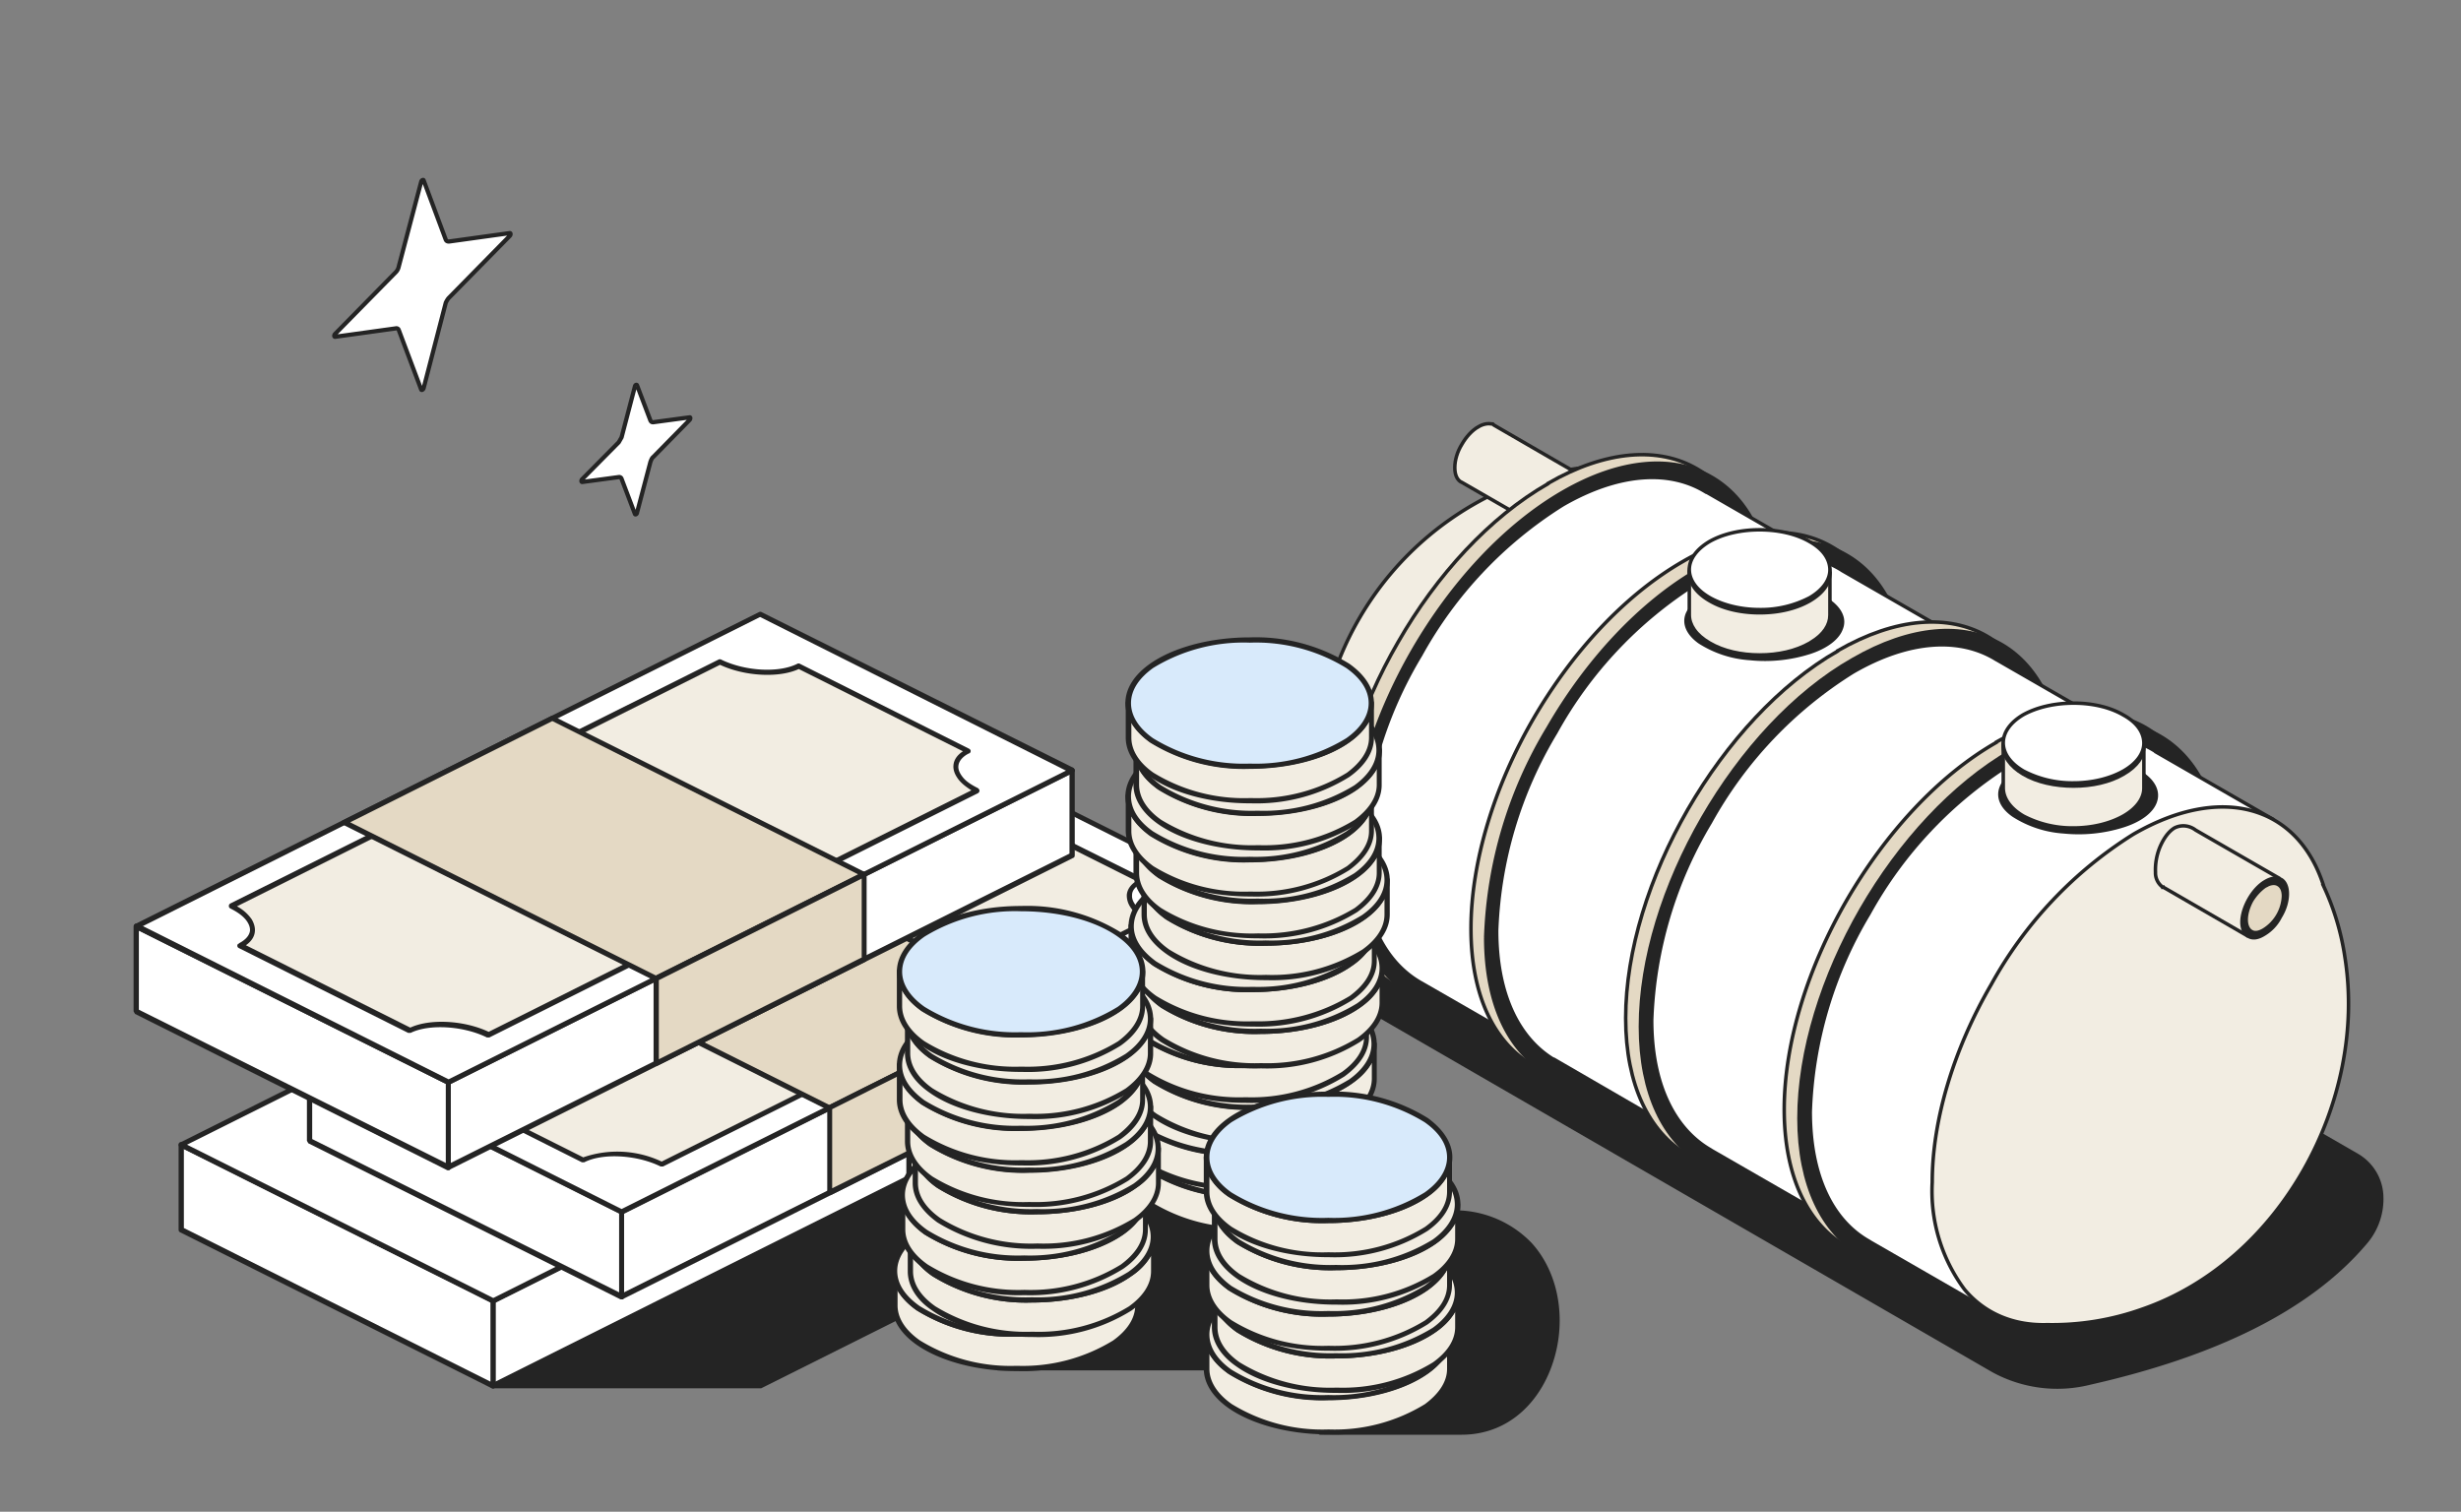<svg xmlns="http://www.w3.org/2000/svg" width="700" height="430" fill="none"><rect width="100%" height="100%" fill="#808080" stroke="none"/><style><![CDATA[.B{fill-rule:evenodd}.C{fill:#242424}.D{fill:#f2ede2}.E{fill:#fff}.F{fill:#e4d9c4}.G{fill:#d8eafb}]]></style><g stroke="#242424"><path d="M467.6 215.6c3.1-.8 6.2-.4 8.7 1l194.3 112.1a14 14 0 0 1 6.8 11 19 19 0 0 1-4.6 13.8c-16.1 19-43 31.9-78.4 39.9a38 38 0 0 1-27.6-3.6L376.8 280a8.5 8.5 0 0 1-4.3-6.7v-.2c-.2-3 1-6.2 3.2-8.6 19.9-22 50.4-37.9 90-48.5l2-.5Z" class="C"/><g class="D"><path d="M433.1 137c15.6-5.2 29.8-6 40-1 10.3 4.9 16.8 15.6 16.8 33.8a117 117 0 0 1-16.8 56.3 117 117 0 0 1-40.4 42.7c-15.7 9.1-28.4 8.8-37.8 2.4-9.5-6.4-16-19.1-18.9-35.2a88.8 88.8 0 0 1 57.1-99Z"/><path d="M420.5 121.4c1.5-.9 2.9-1 3.9-.8h.2l.3.3 23.5 13.6-9 16.3-23.6-13.6-.2-.1-.2-.1c-1-.7-1.6-2-1.6-4 0-2.1.7-4.5 2-6.6 1.2-2.1 2.9-4 4.7-5Z"/></g><path d="M440.3 137.5c16.6-9.6 31.6-10.4 42.3-4.2 10.8 6.2 17.5 19.6 17.5 38.8s-6.7 40.5-17.7 59.4c-10.9 19-26 35.4-42.6 45s-31.6 10.5-42.3 4.3c-10.8-6.2-17.5-19.6-17.5-38.8s6.7-40.5 17.7-59.4c10.9-19 26-35.5 42.6-45z" class="F"/><path d="M444.5 140c16.6-9.6 31.6-10.5 42.3-4.3 10.8 6.2 17.5 19.6 17.5 38.8s-6.7 40.5-17.6 59.4a122 122 0 0 1-42.7 45c-16.6 9.7-31.5 10.5-42.3 4.3s-17.5-19.6-17.5-38.8 6.8-40.5 17.7-59.4c11-19 26-35.4 42.6-45z" class="C"/><path d="M444.5 143.6c16.1-9.3 30.6-10 40.8-3.6l.3.1 33 19-17.4 10.1-.3.2v.3c.2 2.1.3 4.3.3 6.6 0 30.8-18.3 67.2-43 88.8l-.5.5.6.3 18 10.4-38.8 22.4-33.2-19.1-.2-.1-.5-.3c-10-6-16.3-18.5-16.3-36.6a117 117 0 0 1 16.8-56.3 117 117 0 0 1 40.4-42.7Z" class="E"/><path d="M478.7 159.7c16.6-9.6 31.5-10.5 42.3-4.2 10.8 6.2 17.5 19.5 17.5 38.7a123 123 0 0 1-17.7 59.5c-11 18.9-26 35.4-42.6 45s-31.6 10.4-42.3 4.2c-10.8-6.2-17.5-19.6-17.5-38.7 0-19.2 6.7-40.6 17.6-59.5 11-19 26-35.4 42.7-45z" class="F"/><path d="M483 162c16.6-9.5 31.5-10.3 42.2-4.1 10.8 6.2 17.5 19.6 17.5 38.7 0 19.2-6.7 40.6-17.7 59.5-10.9 19-26 35.4-42.6 45s-31.6 10.5-42.3 4.2c-10.8-6.2-17.5-19.5-17.5-38.7a123 123 0 0 1 17.7-59.5c10.9-18.9 26-35.4 42.6-45h.1z" class="C"/><path d="M482.9 165.7c16.1-9.3 30.6-9.9 40.8-3.6l.3.2 33 19-17.5 10-.3.2v.3c.3 2.1.4 4.4.4 6.7 0 30.7-18.3 67.2-43 88.8l-.6.4.6.4 18 10.4-38.8 22.4-33.3-19.3v.1c-10.3-5.9-16.8-18.6-16.8-37a117 117 0 0 1 16.8-56.3 117 117 0 0 1 40.4-42.7Z" class="E"/><path d="M522.7 185.1c16.7-9.6 31.6-10.4 42.4-4.2 10.7 6.2 17.5 19.6 17.5 38.8 0 19.1-6.8 40.5-17.7 59.4-11 19-26 35.4-42.7 45-16.6 9.6-31.5 10.5-42.3 4.3-10.7-6.3-17.5-19.6-17.5-38.8s6.8-40.5 17.7-59.4c11-19 26-35.5 42.6-45z" class="F"/><path d="M527 187.6c16.6-9.6 31.5-10.5 42.3-4.3 10.7 6.2 17.5 19.6 17.5 38.8s-6.8 40.5-17.7 59.4c-11 19-26 35.5-42.6 45-16.7 9.7-31.6 10.5-42.4 4.3-10.7-6.2-17.5-19.6-17.5-38.8s6.8-40.5 17.7-59.4c11-19 26-35.5 42.7-45z" class="C"/><path d="M527 191.2c16-9.3 30.5-10 40.8-3.6l.2.1 33 19-17.4 10-.3.3v.3c.2 2 .3 4.3.3 6.6 0 30.8-18.2 67.2-43 88.8l-.5.5.6.3 18 10.4-38.8 22.4-33-19-.3-.2c-10.3-5.9-16.8-18.6-16.8-36.9a117 117 0 0 1 16.7-56.3 117 117 0 0 1 40.5-42.7Z" class="E"/><path d="M567.8 211.1c16.7-9.5 31.6-10.4 42.4-4.2 10.7 6.2 17.5 19.6 17.5 38.8s-6.8 40.5-17.7 59.4a122 122 0 0 1-42.7 45c-16.6 9.7-31.5 10.5-42.3 4.3-10.7-6.2-17.5-19.6-17.5-38.8s6.8-40.5 17.7-59.4c11-19 26-35.5 42.6-45z" class="F"/><path d="M572 213.6c16.7-9.6 31.6-10.5 42.4-4.2 10.7 6.2 17.5 19.5 17.5 38.7s-6.8 40.5-17.7 59.5c-11 18.9-26 35.4-42.7 45-16.6 9.6-31.5 10.4-42.3 4.2-10.7-6.2-17.5-19.6-17.5-38.7 0-19.2 6.8-40.6 17.7-59.5 11-19 26-35.4 42.6-45z" class="C"/><path d="M572 217.2c16.2-9.3 30.6-10 40.9-3.6l.2.2 33 19-17.4 10-.3.2v.3c.2 2.1.3 4.3.3 6.6 0 30.8-18.3 67.3-43 88.8l-.5.5.6.3 18 10.4-38.8 22.4-33-19-.3-.2c-10.4-5.8-16.8-18.5-16.8-36.9a117 117 0 0 1 16.7-56.3 117 117 0 0 1 40.4-42.7Z" class="E"/><g class="D"><path d="M606.8 237.3c12.8-7.4 24.6-9.3 34-6.6s16.5 10 20.1 21.2v.1a73.2 73.2 0 0 1 6.1 20.4c6.4 40.8-18.3 86.4-57.7 100a76 76 0 0 1-27 4.4c-9.6.3-17.8-3.2-23.5-10a46.8 46.8 0 0 1-9.2-30.5c0-18.2 6.4-38.4 16.8-56.3a117 117 0 0 1 40.4-42.7z"/><path d="M618.5 235.5c2-1 4.3-.7 6 .6l23.6 13.6-9 16.4-23.7-13.7h-.2v-.1h-.1a5 5 0 0 1-2-4.2 17 17 0 0 1 1.2-7c1-2.4 2.4-4.5 4.2-5.6Z"/></g><path d="M644.4 250.7c1.9-1.1 3.4-1.1 4.5-.5 1 .6 1.7 2 1.7 4 0 2.2-.7 4.5-2 6.6a12 12 0 0 1-4.7 5c-1.8 1.1-3.3 1.2-4.4.5-1-.6-1.8-2-1.8-4 0-2.1.8-4.5 2-6.6s2.9-4 4.7-5z" class="C"/><path d="M644.4 252c1.5-.9 2.8-.9 3.6-.4.9.5 1.5 1.6 1.5 3.3a11.9 11.9 0 0 1-5.6 9.6c-1.5.9-2.7 1-3.6.4-.8-.5-1.4-1.6-1.4-3.3s.6-3.7 1.6-5.5c1-1.6 2.3-3 3.7-4l.2-.1z" class="F"/><path d="M578.4 217.3a42 42 0 0 1 16.8-1.7 31 31 0 0 1 14.4 4.7c3.2 2.3 4.4 5.1 3.4 7.8-1 2.8-4.4 5.3-9.2 6.8a42 42 0 0 1-16.8 1.7 30.2 30.2 0 0 1-14.3-4.7c-3.3-2.3-4.5-5.1-3.5-7.8 1-2.8 4.4-5.3 9.2-6.8Z" class="C"/><path d="M609.8 212v12.2c0 2.7-1.8 5.6-5.8 7.9-3.9 2.2-9 3.4-14.2 3.4a30 30 0 0 1-14.3-3.4c-3.9-2.3-5.7-5.2-5.7-8V212h40Z" class="D"/><path d="M589.8 201c5.2 0 10.3 1 14.2 3.3 4 2.3 5.8 5.2 5.8 8 0 2.7-1.8 5.6-5.8 7.9-3.9 2.3-9 3.4-14.2 3.4s-10.4-1.1-14.3-3.4-5.7-5.2-5.7-8c0-2.7 1.8-5.6 5.7-7.9 4-2.2 9.1-3.4 14.3-3.4z" class="C"/><path d="M589.8 200c5.2 0 10.3 1.1 14.2 3.4 4 2.2 5.8 5.1 5.8 8 0 2.7-1.8 5.6-5.8 7.9-3.9 2.2-9 3.4-14.2 3.4a30 30 0 0 1-14.3-3.4c-3.9-2.3-5.7-5.2-5.7-8s1.8-5.7 5.7-8c4-2.2 9.1-3.3 14.3-3.3Z" class="E"/><path d="M489.1 168a42 42 0 0 1 16.8-1.7c6.1.6 11.2 2.4 14.4 4.7s4.5 5.1 3.4 7.8c-1 2.8-4.4 5.3-9.1 6.8a42 42 0 0 1-16.9 1.7 30.2 30.2 0 0 1-14.3-4.7c-3.2-2.3-4.5-5.1-3.5-7.8 1.1-2.8 4.5-5.3 9.2-6.8z" class="C"/><path d="M520.5 162.6V175c0 2.7-1.7 5.5-5.4 7.7l-.3.2c-4 2.3-9 3.4-14.3 3.4-5.2 0-10.3-1.1-14.2-3.4-4-2.3-5.8-5.2-5.8-8v-12.2h40Z" class="D"/><path d="M500.5 151.6a30 30 0 0 1 14.3 3.4c3.9 2.3 5.7 5.2 5.7 8s-1.8 5.6-5.7 7.9c-4 2.3-9 3.4-14.3 3.4-5.2 0-10.3-1.1-14.2-3.4-4-2.3-5.8-5.2-5.8-8 0-2.7 1.9-5.6 5.8-7.9 3.9-2.2 9-3.4 14.2-3.4Z" class="C"/><path d="M500.5 150.7c5.2 0 10.4 1.1 14.3 3.4 3.9 2.2 5.7 5.1 5.7 8 0 2.7-1.8 5.6-5.7 7.9a30 30 0 0 1-14.3 3.4c-5.2 0-10.3-1.2-14.2-3.4-4-2.3-5.8-5.2-5.8-8s1.9-5.7 5.8-8c3.9-2.2 9-3.3 14.2-3.3Z" class="E"/></g><g class="B C"><path d="M140.3 394.2h75.9L386.5 309l-135.9-68-110.3 153.2Z"/><path d="M139.6 393.7c-.1.2-.2.6 0 .8 0 .3.3.4.7.4h76.2l170.3-85.2c.2-.1.4-.4.4-.7s-.2-.5-.4-.7L251 240.4a.8.8 0 0 0-1 .2L139.7 393.7zm2.1-.3L251 242l134 67-169 84.4h-74.3z"/></g><path d="M317.7 281.2 140.3 370v24.2l177.4-88.8v-24.2Z" class="B E"/><path d="M318.4 281.2c0-.2-.2-.4-.4-.6s-.4-.2-.7 0l-177.4 88.8c-.2 0-.4.3-.4.6v24.2c0 .3.2.5.4.6.2.2.5.2.7 0L318 306.2c.3-.1.4-.4.4-.7v-24.2zm-1.5 1.2V305l-176 88v-22.5l176-88z" class="B C"/><path d="m51.5 325.6 88.8 44.4v24.2l-88.8-44.4v-24.2Z" class="B E"/><path d="M51.9 325a.7.7 0 0 0-.8 0l-.3.6v24.2c0 .3.1.5.4.7l88.7 44.4h.7c.2-.2.4-.4.4-.7V370c0-.2-.2-.5-.4-.6L51.9 325Zm.4 1.8 87.2 43.6V393l-87.2-43.7v-22.5Z" class="B C"/><path d="M51.5 325.6 229 237l88.7 44.3L140.3 370l-88.8-44.4Z" class="B E"/><path d="M51.2 325c-.3 0-.4.3-.4.6s.1.5.4.7l88.7 44.4h.7L318 282c.3-.1.4-.4.4-.7 0-.2-.1-.5-.4-.7l-88.7-44.4a.8.8 0 0 0-.7 0L51.2 325Zm2 .6L229 237.7l87 43.6-175.7 87.9-87.1-43.6Z" class="B C"/><path d="m169.8 266.4 88.7 44.4-59.1 29.6-88.7-44.4 59.1-29.6Z" class="B D"/><path d="M170.2 265.8a.8.8 0 0 0-.7 0l-59.1 29.6c-.3.1-.5.4-.5.7s.2.5.5.7l88.7 44.4h.6l59.2-29.6c.2-.1.4-.4.4-.7s-.2-.5-.4-.7l-88.7-44.4zm-.4 1.5l87 43.5-57.4 28.8-87-43.6 57.4-28.7z" class="B C"/><path d="M184.6 288.6c16.3 0 29.6 6.6 29.6 14.8s-13.2 14.8-29.6 14.8c-16.3 0-29.6-6.6-29.6-14.8s13.3-14.8 29.6-14.8z" class="B D"/><path d="M184.6 287.9c-10 0-18.8 2.4-24.2 6.2-3.8 2.6-6 5.9-6 9.3 0 3.5 2.1 6.7 6 9.4a44.5 44.5 0 0 0 24.2 6.2 45 45 0 0 0 24.3-6.2c3.8-2.7 6-6 6-9.4s-2.1-6.7-6-9.3a44.7 44.7 0 0 0-24.3-6.2zm0 1.5c9.7 0 18.2 2.3 23.5 5.9 3.3 2.3 5.3 5 5.3 8.1s-2 5.9-5.3 8.2a43.3 43.3 0 0 1-23.5 5.9c-9.6 0-18.1-2.3-23.4-6-3.3-2.2-5.4-5-5.4-8 0-3.1 2-6 5.4-8.2 5.3-3.6 13.8-6 23.4-6z" class="B C"/><path d="m354.3 255.9-177.5 88.7v24.2l177.5-88.7v-24.2Z" class="B E"/><path d="M355 255.9c0-.3-.1-.5-.4-.6-.2-.2-.4-.2-.7 0L176.5 344c-.3 0-.4.3-.4.6v24.2c0 .3.1.5.4.7h.7l177.4-88.7c.3-.1.4-.4.4-.7v-24.2Zm-1.5 1.2v22.5l-176 88v-22.5l176-88Z" class="B C"/><path d="m88.1 300.2 88.7 44.4v24.2l-88.7-44.4v-24.2Z" class="B E"/><path d="M88.4 299.6a.7.7 0 0 0-.7 0c-.2.2-.4.4-.4.7v24.2l.4.7 88.8 44.4h.7c.2-.2.3-.5.3-.7v-24.2c0-.3-.1-.5-.4-.7l-88.7-44.4Zm.4 1.8 87.3 43.7v22.5L88.8 324v-22.6Z" class="B C"/><path d="m88.1 300.2 177.4-88.7 88.8 44.4-177.5 88.7-88.7-44.4Z" class="B E"/><path d="M87.8 299.6c-.3.1-.4.4-.4.7s.1.5.4.7l88.7 44.4h.7l177.4-88.8c.3 0 .4-.3.4-.7 0-.2-.1-.5-.4-.6l-88.7-44.4a.8.8 0 0 0-.7 0L87.8 299.6zm2 .6l175.8-87.9 87 43.6-175.8 88-87-43.7z" class="B C"/><path d="M117.6 305.8c5.5-2.8 4.4-7.8-2.5-11.2l139-69.6c6.9 3.5 16.9 4 22.4 1.3l48.2 24.1c-5.5 2.8-4.4 7.8 2.5 11.2l-139 69.5c-6.9-3.4-16.9-4-22.4-1.3l-48.2-24Z" class="B D"/><path d="M117.3 305c-.2.2-.4.5-.4.8 0 .2.2.5.4.6l48.2 24.2h.7c5.3-2.7 15-2.1 21.7 1.2h.7l139-69.5c.2-.1.4-.4.4-.7 0-.2-.2-.5-.4-.6-2-1-3.5-2.1-4.4-3.3-.8-1-1.3-2-1.2-3.1 0-1.4 1.1-2.6 3-3.5.3-.2.5-.4.5-.7s-.2-.5-.4-.7l-48.2-24a.8.8 0 0 0-.7 0c-5.3 2.6-15 2-21.7-1.3a.8.8 0 0 0-.7 0l-139 69.5c-.2 0-.4.4-.4.7 0 .2.2.5.4.6 2 1 3.5 2.1 4.4 3.3.8 1 1.3 2 1.2 3.1-.2 1.3-1.2 2.6-3 3.5zm2 .7c1.6-1.1 2.5-2.5 2.6-4a6 6 0 0 0-1-3.4c-.8-1.3-2.2-2.5-4.1-3.7L254.2 226a29.6 29.6 0 0 0 22.3 1.2l46.7 23.4c-1.7 1.1-2.6 2.5-2.7 4a6 6 0 0 0 1 3.4c.8 1.3 2.2 2.5 4.1 3.7l-137.4 68.7a29.6 29.6 0 0 0-22.3-1.2l-46.7-23.4z" class="B C"/><path d="m206.4 241.1 88.7 44.4L236 315l-88.7-44.3 59.1-29.6Z" class="B F"/><path d="M206.7 240.4a.8.8 0 0 0-.7 0L147 270c-.3.1-.5.4-.5.7s.2.5.4.7l88.7 44.4h.7l59.2-29.7c.2 0 .4-.3.4-.7 0-.2-.2-.5-.4-.6l-88.8-44.4zm-.3 1.5l87 43.6-57.5 28.8-87-43.6 57.5-28.8z" class="B C"/><path d="M295.1 309.6v-24.1L236 315v24.2l59.1-29.6Z" class="B F"/><path d="M295.5 310.3c.2-.1.4-.4.4-.7v-24.2c0-.2-.2-.4-.4-.6h-.7l-59.1 29.6c-.3 0-.4.3-.4.6v24.2c0 .3.1.5.3.7.2.1.5.1.8 0l59-29.6Zm-1.1-1L236.7 338v-22.5l57.7-28.9v22.5Z" class="B C"/><use href="#B" class="B D"/><use href="#C" class="B C"/><path d="M317.7 298.4v7L258.5 335v-7l59.2-29.6Z" class="B D"/><g class="C B"><path d="M318.4 298.4c0-.3-.2-.5-.4-.7h-.7l-59.1 29.6c-.3.1-.4.4-.4.7v7c0 .3.1.5.3.6.2.2.5.2.8 0l59.1-29.5c.3-.1.4-.4.4-.7v-7Zm-1.5 1.2v5.4l-57.6 28.9v-5.5l57.6-28.8ZM283.8 389h93l-1.3 18.2h40.2c34 0 39.6-62.3-3.4-62.3L289 333.4l-5.2 55.7Z"/><path d="M283 389c0 .2 0 .4.2.6l.6.2h92.3l-1.3 17.4c0 .2 0 .5.2.6.1.2.3.3.5.3h40.2c14 0 23.3-10.2 26.6-22.5 3-11 1-23.6-6.6-32a30.3 30.3 0 0 0-23.3-9.3L289 332.8c-.4 0-.8.3-.8.7L283 389Zm1.6-.7 5-54 122.7 11.3a29 29 0 0 1 22.3 8.8c7.3 8 9 20.2 6.3 30.7-3.2 11.7-12 21.4-25.2 21.4h-39.4l1.3-17.4c0-.3 0-.5-.2-.6a.5.5 0 0 0-.5-.3h-92.3v.1Z"/></g><path d="M320.3 322v9.9c0 9.9 15.5 18 34.6 18h.2c19-.1 34.3-8.2 34.3-18V322c0 9.9-15.4 18-34.5 18-19.2 0-34.6-8.1-34.6-18Z" class="B D"/><path d="M389.5 321.4c.3-.1.6 0 .7.5v9.9c0 4.2-2.5 8-6.9 11.2a50 50 0 0 1-28.1 7.5h-.2a51 51 0 0 1-28.4-7.5c-4.4-3.1-7-7-7-11.2v-9.9c.1-.5.5-.7.8-.6.3 0 .6 0 .7.6 0 3.8 2.4 7.3 6.4 10a49.2 49.2 0 0 0 27.4 7.3c11.3 0 21.3-2.8 27.5-7.2 4-2.8 6.3-6.3 6.3-10v-.1c.1-.4.5-.6.8-.5Zm-68.4 6c1.1 2.2 3 4.1 5.5 5.8a50.7 50.7 0 0 0 28.3 7.5c11.6 0 22-3 28.3-7.5 2.5-1.7 4.4-3.7 5.6-5.7v4.4c0 3.7-2.4 7.1-6.3 10a49 49 0 0 1-27.3 7.2h-.2a49.2 49.2 0 0 1-27.5-7.2c-4-2.8-6.3-6.3-6.3-10v-4.4h-.1Z" class="B C"/><path d="M355 304.1c-19.2 0-34.7 8-34.7 18 0 9.8 15.5 17.9 34.6 17.9s34.6-8 34.6-18c0-9.8-15.5-17.9-34.6-17.9Z" class="B D"/><path d="M355 303.4a51 51 0 0 0-28.4 7.5c-4.5 3.1-7 7-7 11.2s2.5 8 7 11.2a50.7 50.7 0 0 0 28.3 7.5c11.6 0 22-3 28.3-7.5 4.5-3.1 7-7 7-11.2s-2.5-8.1-7-11.2a50.7 50.7 0 0 0-28.3-7.5zm0 1.5a49 49 0 0 1 27.4 7.2c4 2.8 6.3 6.2 6.3 10 0 3.7-2.4 7.2-6.3 10a49.2 49.2 0 0 1-27.5 7.2 49.2 49.2 0 0 1-27.4-7.2c-4-2.8-6.4-6.3-6.4-10 0-3.8 2.4-7.2 6.4-10a49.2 49.2 0 0 1 27.4-7.2z" class="B C"/><path d="M318 310.1v9.8c0 10 15.6 18 34.7 18h.2c19 0 34.3-8.1 34.3-18v-9.8c0 10-15.5 18-34.6 18s-34.5-8-34.5-18Z" class="B D"/><path d="M387.3 309.5c.3 0 .6 0 .7.5v9.9c0 4.2-2.6 8-7 11.2a50 50 0 0 1-28 7.5h-.3c-11.6 0-22-3-28.3-7.5-4.4-3.1-7-7-7-11.2V310c0-.5.4-.6.7-.6s.7 0 .8.6v.1c0 3.7 2.4 7.2 6.3 10a49.2 49.2 0 0 0 27.5 7.2 49 49 0 0 0 27.4-7.2c4-2.8 6.4-6.3 6.4-10v-.1c0-.5.4-.6.8-.5zm-68.4 6c1.2 2.2 3 4 5.5 5.8a50.7 50.7 0 0 0 28.3 7.5c11.6 0 22-3 28.4-7.5 2.4-1.7 4.3-3.7 5.5-5.8v4.4c0 3.8-2.4 7.2-6.3 10a49 49 0 0 1-27.3 7.2h-.2a49.2 49.2 0 0 1-27.5-7.1c-4-2.9-6.3-6.3-6.3-10v-4.5h-.1z" class="B C"/><path d="M352.7 292.2c-19.1 0-34.6 8-34.6 17.9s15.5 18 34.6 18c19 0 34.6-8.1 34.6-18s-15.6-18-34.6-18z" class="B D"/><path d="M352.7 291.4c-11.6 0-22 3-28.4 7.5-4.4 3.2-7 7-7 11.2s2.6 8.1 7 11.3a50.7 50.7 0 0 0 28.4 7.5c11.6 0 21.9-3 28.3-7.5 4.4-3.2 7-7 7-11.3 0-4.1-2.6-8-7-11.2a50.7 50.7 0 0 0-28.3-7.5zm0 1.6c11.2 0 21.2 2.8 27.4 7.1 4 2.9 6.4 6.3 6.4 10 0 3.8-2.4 7.2-6.4 10a49.2 49.2 0 0 1-27.4 7.2 49.2 49.2 0 0 1-27.5-7.1c-4-2.9-6.3-6.3-6.3-10 0-3.8 2.4-7.2 6.3-10a49.2 49.2 0 0 1 27.5-7.2z" class="B C"/><path d="M321.8 297v9.8c0 9.9 15.5 17.9 34.6 17.9h.2c19 0 34.3-8 34.3-18V297c0 9.9-15.5 17.9-34.6 17.9s-34.5-8-34.5-18Z" class="B D"/><path d="M390.9 296.3c.3 0 .6 0 .7.6v10c0 4.1-2.5 8-6.9 11.1a50 50 0 0 1-28.1 7.5h-.2c-11.6 0-22-3-28.4-7.5-4.4-3.1-7-7-7-11.2V297c.1-.6.5-.7.8-.7s.6 0 .7.6v.1c0 3.8 2.4 7.2 6.4 10a49.2 49.2 0 0 0 27.4 7.2c11.3 0 21.3-2.8 27.5-7.2 4-2.8 6.3-6.2 6.3-10 .2-.6.5-.7.8-.6zm-68.4 6c1.2 2.2 3 4 5.5 5.8a50.7 50.7 0 0 0 28.4 7.5c11.6 0 21.9-3 28.3-7.5 2.5-1.7 4.3-3.7 5.5-5.8v4.5c0 3.7-2.4 7.1-6.3 10a49 49 0 0 1-27.3 7.2h-.2a49.2 49.2 0 0 1-27.4-7.2c-4-2.8-6.4-6.3-6.4-10v-4.5z" class="B C"/><use href="#D" class="B D"/><path d="M356.3 278.3c-11.6 0-22 3-28.3 7.5-4.4 3-7 7-7 11.2 0 4.1 2.6 8 7 11.2a50.7 50.7 0 0 0 28.3 7.5c11.6 0 22-3 28.3-7.5 4.5-3.2 7-7 7-11.2s-2.5-8.1-7-11.2a50.5 50.5 0 0 0-28.3-7.5zm0 1.5c11.3 0 21.3 2.8 27.5 7.2 4 2.8 6.3 6.2 6.3 10 0 3.7-2.4 7.2-6.3 10a49.2 49.2 0 0 1-27.5 7.2A49.2 49.2 0 0 1 329 307c-4-2.8-6.4-6.3-6.4-10 0-3.8 2.4-7.2 6.4-10a49.2 49.2 0 0 1 27.4-7.2z" class="B C"/><use href="#E" class="B D"/><path d="M388.7 284.5c.3-.1.6 0 .7.5v10c0 4.2-2.6 8-7 11.2a50 50 0 0 1-28 7.5h-.3c-11.6 0-21.9-3-28.3-7.5-4.4-3.1-7-7-7-11.2v-10c0-.5.4-.6.7-.6.4 0 .7 0 .8.6 0 3.8 2.4 7.3 6.3 10a49.2 49.2 0 0 0 27.5 7.3 49 49 0 0 0 27.4-7.2c4-2.8 6.4-6.3 6.4-10v-.1c.1-.5.4-.6.8-.5Zm-68.4 6c1.2 2.1 3 4 5.5 5.8a50.7 50.7 0 0 0 28.3 7.5c11.6 0 22-3 28.4-7.5 2.4-1.7 4.3-3.7 5.5-5.8v4.4c0 3.8-2.4 7.2-6.3 10a49 49 0 0 1-27.3 7.2h-.2a49.2 49.2 0 0 1-27.5-7.2c-4-2.8-6.3-6.2-6.3-10v-4.4h-.1Z" class="B C"/><path d="M354.1 267.2c-19 0-34.6 8-34.6 17.9s15.5 18 34.6 18 34.6-8.1 34.6-18-15.5-18-34.6-18z" class="B D"/><path d="M354.1 266.4c-11.6 0-21.9 3-28.3 7.5-4.4 3.2-7 7-7 11.2s2.6 8.1 7 11.2a50.7 50.7 0 0 0 28.3 7.5c11.6 0 22-3 28.4-7.5 4.4-3 7-7 7-11.2 0-4.1-2.6-8-7-11.2a50.7 50.7 0 0 0-28.4-7.5zm0 1.5a50 50 0 0 1 27.5 7.2c4 2.8 6.3 6.3 6.3 10 0 3.8-2.4 7.2-6.3 10a49.2 49.2 0 0 1-27.5 7.2 49.2 49.2 0 0 1-27.4-7.2c-4-2.8-6.4-6.2-6.4-10 0-3.7 2.4-7.2 6.4-10A49 49 0 0 1 354 268z" class="B C"/><path d="M324 275.4v9.8c0 9.9 15.4 18 34.6 18h.2c19-.1 34.3-8.2 34.3-18v-9.8c0 9.9-15.5 18-34.6 18-19 0-34.5-8.1-34.5-18Z" class="B D"/><path d="M393 274.7c.4 0 .7 0 .8.6v10c0 4.2-2.5 8-7 11.1a50 50 0 0 1-28 7.5h-.2a51 51 0 0 1-28.4-7.5c-4.4-3-7-7-7-11.2v-9.9c0-.6.5-.7.8-.6.3 0 .6 0 .7.5v.1c0 3.8 2.4 7.2 6.4 10a49.2 49.2 0 0 0 27.4 7.2c11.3 0 21.3-2.8 27.5-7.2 4-2.8 6.3-6.2 6.3-10 .2-.5.5-.6.8-.6Zm-68.3 6.1c1.2 2.1 3 4 5.5 5.8a50.7 50.7 0 0 0 28.4 7.5c11.6 0 21.9-3 28.3-7.5 2.4-1.7 4.3-3.7 5.5-5.8v4.4c0 3.8-2.4 7.2-6.3 10a49.1 49.1 0 0 1-27.3 7.2h-.2a49.2 49.2 0 0 1-27.4-7.2c-4-2.8-6.4-6.2-6.4-10v-4.4h-.1Z" class="B C"/><path d="M358.6 257.5c-19.1 0-34.6 8-34.6 17.9s15.4 18 34.6 18c19 0 34.5-8.1 34.5-18 0-10-15.5-18-34.5-18z" class="B D"/><path d="M358.6 256.7a51 51 0 0 0-28.4 7.5c-4.4 3.2-7 7-7 11.2s2.6 8.1 7 11.2a50.7 50.7 0 0 0 28.4 7.5c11.6 0 21.9-3 28.3-7.5 4.4-3 7-7 7-11.2 0-4.1-2.6-8-7-11.2a50.7 50.7 0 0 0-28.3-7.5zm0 1.5a49 49 0 0 1 27.4 7.2c4 2.8 6.4 6.2 6.4 10 0 3.7-2.4 7.2-6.4 10a49.2 49.2 0 0 1-27.4 7.2 49.2 49.2 0 0 1-27.5-7.2c-4-2.8-6.4-6.3-6.4-10 0-3.8 2.4-7.2 6.4-10a49.4 49.4 0 0 1 27.5-7.2z" class="B C"/><path d="M321.7 263.5v9.8c0 9.9 15.5 17.9 34.6 17.9h.2c19 0 34.3-8.1 34.3-18v-9.7c0 9.9-15.4 17.9-34.5 17.9-19.2 0-34.6-8-34.6-18Z" class="B D"/><path d="M390.8 262.8c.4 0 .7 0 .8.6v10c0 4.1-2.6 8-7 11.1a50 50 0 0 1-28 7.5h-.3c-11.6 0-22-3-28.3-7.5-4.4-3.1-7-7-7-11.2v-10c0-.5.4-.6.7-.6s.7 0 .8.6v.1c0 3.8 2.4 7.2 6.3 10a49.2 49.2 0 0 0 27.5 7.2 49 49 0 0 0 27.4-7.2c4-2.8 6.4-6.2 6.4-10v-.1c.1-.5.4-.6.7-.5zm-68.3 6c1.2 2.2 3 4.1 5.5 5.9a50.7 50.7 0 0 0 28.3 7.5c11.6 0 22-3 28.3-7.5a19 19 0 0 0 5.6-5.8v4.4c0 3.8-2.4 7.1-6.3 10a50.3 50.3 0 0 1-27.3 7.2h-.2a49.2 49.2 0 0 1-27.5-7.2c-4-2.8-6.3-6.2-6.3-10v-4.4h-.1z" class="B C"/><use href="#D" y="-33.5" class="B D"/><path d="M356.3 244.8c-11.6 0-22 3-28.3 7.5-4.4 3.1-7 7-7 11.2s2.6 8 7 11.2a50.7 50.7 0 0 0 28.3 7.5c11.6 0 22-3 28.3-7.5 4.5-3.1 7-7 7-11.2s-2.5-8-7-11.2a50.7 50.7 0 0 0-28.3-7.5zm0 1.5a50 50 0 0 1 27.5 7.1c4 2.9 6.3 6.3 6.3 10 0 3.8-2.4 7.2-6.3 10a49.2 49.2 0 0 1-27.5 7.3 49.2 49.2 0 0 1-27.4-7.2c-4-2.9-6.4-6.3-6.4-10 0-3.8 2.4-7.2 6.4-10a49.4 49.4 0 0 1 27.4-7.2z" class="B C"/><path d="M325.4 250.3v9.8c0 10 15.4 18 34.6 18h.2c19-.1 34.3-8.1 34.3-18v-9.8c0 10-15.5 18-34.6 18s-34.5-8-34.5-18Z" class="B D"/><path d="M393.8 250.2c0-.5.4-.6.7-.6.4 0 .7.1.8.6v9.9c0 4.2-2.6 8-7 11.2a50 50 0 0 1-28 7.5h-.3c-11.6 0-22-3-28.3-7.5-4.5-3.2-7-7-7-11.2v-9.9c0-.6.4-.7.7-.6.3 0 .7 0 .8.6 0 3.8 2.4 7.3 6.3 10a49.2 49.2 0 0 0 27.5 7.3 49 49 0 0 0 27.4-7.2c4-2.8 6.4-6.3 6.4-10Zm-67.7 5.5c1.2 2.1 3 4 5.5 5.8A50.7 50.7 0 0 0 360 269c11.6 0 21.9-3 28.3-7.5 2.4-1.7 4.3-3.7 5.5-5.8v4.4c0 3.8-2.4 7.2-6.3 10a49 49 0 0 1-27.3 7.2h-.2a49.2 49.2 0 0 1-27.4-7.2c-4-2.8-6.4-6.2-6.4-10v-4.4h-.1Z" class="B C"/><path d="M360 232.3c-19.1 0-34.6 8-34.6 18 0 9.9 15.4 17.9 34.6 17.9 19 0 34.5-8 34.5-18 0-9.8-15.5-17.9-34.5-17.9Z" class="B D"/><path d="M360 231.6a51 51 0 0 0-28.4 7.5c-4.4 3.1-7 7-7 11.2s2.6 8.1 7 11.2A50.7 50.7 0 0 0 360 269c11.6 0 21.9-3 28.3-7.5 4.4-3.1 7-7 7-11.2 0-4.1-2.6-8-7-11.2a50.7 50.7 0 0 0-28.3-7.5zm0 1.5a49 49 0 0 1 27.4 7.2c4 2.8 6.4 6.3 6.4 10 0 3.8-2.4 7.2-6.4 10a49.2 49.2 0 0 1-27.4 7.2 49.2 49.2 0 0 1-27.5-7.2c-4-2.8-6.3-6.2-6.3-10 0-3.7 2.4-7.2 6.3-10a49.2 49.2 0 0 1 27.5-7.2z" class="B C"/><use href="#E" x="3.6" y="-46.7" class="B D"/><path d="M392.3 237.8c.3 0 .6 0 .7.5v9.9c0 4.2-2.5 8-6.9 11.2a50 50 0 0 1-28.1 7.5h-.2c-11.6 0-22-3-28.4-7.5-4.4-3.1-7-7-7-11.2v-9.9c.1-.5.5-.6.8-.6s.6 0 .7.6c0 3.8 2.4 7.3 6.4 10a49.2 49.2 0 0 0 27.4 7.3c11.3 0 21.3-2.8 27.5-7.2 4-2.8 6.3-6.3 6.3-10v-.1c.1-.5.5-.6.8-.5zm-68.4 6c1.2 2.2 3 4.1 5.5 5.8a50.7 50.7 0 0 0 28.3 7.5c11.6 0 22-3 28.4-7.5 2.4-1.7 4.3-3.7 5.5-5.7v4.4c0 3.7-2.4 7.1-6.3 10a50.3 50.3 0 0 1-27.3 7.2h-.2a49.2 49.2 0 0 1-27.5-7.2c-4-2.8-6.3-6.3-6.3-10v-4.4h-.1z" class="B C"/><path d="M357.7 220.5c-19 0-34.6 8-34.6 18 0 9.8 15.5 17.9 34.6 17.9s34.6-8 34.6-18c0-9.9-15.5-17.9-34.6-17.9Z" class="B D"/><path d="M357.7 219.8c-11.6 0-22 3-28.3 7.5-4.4 3.1-7 7-7 11.2s2.6 8 7 11.2a50.7 50.7 0 0 0 28.3 7.5c11.6 0 22-3 28.4-7.5 4.4-3.1 7-7 7-11.2s-2.6-8-7-11.2a50.7 50.7 0 0 0-28.4-7.5zm0 1.4a50 50 0 0 1 27.5 7.2c4 2.8 6.3 6.3 6.3 10 0 3.8-2.4 7.2-6.3 10a49.2 49.2 0 0 1-27.5 7.2 49.2 49.2 0 0 1-27.4-7.2c-4-2.8-6.4-6.2-6.4-10 0-3.7 2.4-7.2 6.4-10a49.7 49.7 0 0 1 27.4-7.2z" class="B C"/><path d="M320.9 226.5v9.8c0 9.9 15.5 18 34.6 18h.2c19-.1 34.3-8.1 34.3-18v-9.8c0 10-15.5 18-34.6 18-19 0-34.5-8-34.5-18Z" class="B D"/><path d="M390 225.8c.4 0 .7 0 .8.6v9.9c0 4.2-2.6 8-7 11.2a50 50 0 0 1-28 7.5h-.3c-11.6 0-21.9-3-28.3-7.5-4.4-3.2-7-7-7-11.3v-9.9c0-.5.4-.6.7-.5.4 0 .7 0 .8.5v.2c0 3.7 2.4 7.1 6.3 10a49.2 49.2 0 0 0 27.5 7.2c11.2 0 21.2-2.9 27.4-7.2 4-2.9 6.4-6.3 6.4-10v-.2c0-.4.5-.5.8-.5Zm-68.3 6.1c1.2 2.2 3 4 5.5 5.8a50.7 50.7 0 0 0 28.3 7.5c11.6 0 22-3 28.4-7.5 2.4-1.7 4.3-3.7 5.5-5.8v4.5c0 3.7-2.4 7-6.3 10a49 49 0 0 1-27.3 7.2h-.2a49.2 49.2 0 0 1-27.5-7.2c-4-2.9-6.3-6.3-6.3-10v-4.5h-.1Z" class="B C"/><path d="M355.5 208.6c-19 0-34.6 8-34.6 17.9 0 10 15.5 18 34.6 18s34.6-8 34.6-18c0-9.9-15.6-18-34.6-18Z" class="B D"/><path d="M355.5 207.8c-11.6 0-22 3-28.4 7.6-4.4 3-7 7-7 11.2 0 4.1 2.6 8 7 11.2a50.7 50.7 0 0 0 28.4 7.5c11.6 0 22-3 28.3-7.5 4.4-3.2 7-7 7-11.2s-2.6-8.1-7-11.2a50.7 50.7 0 0 0-28.3-7.6zm0 1.5a49 49 0 0 1 27.4 7.2c4 2.8 6.4 6.3 6.4 10 0 3.8-2.4 7.2-6.4 10a49.2 49.2 0 0 1-27.4 7.2 49.2 49.2 0 0 1-27.5-7.2c-4-2.8-6.3-6.2-6.3-10 0-3.7 2.4-7.2 6.3-10a49.7 49.7 0 0 1 27.5-7.2z" class="B C"/><path d="M323.1 213.4v9.8c0 9.9 15.5 17.9 34.6 17.9h.2c19 0 34.4-8 34.4-18v-9.7c0 9.9-15.5 17.9-34.6 17.9s-34.6-8-34.6-18Z" class="B D"/><path d="M392.3 212.7c.3 0 .6 0 .7.6v10c0 4.1-2.5 8-6.9 11.1a50 50 0 0 1-28.1 7.5h-.2c-11.6 0-22-3-28.4-7.5-4.4-3.1-7-7-7-11.2v-9.9c.1-.6.5-.7.8-.7s.6 0 .7.6v.1c0 3.8 2.4 7.2 6.4 10a49.2 49.2 0 0 0 27.4 7.2c11.3 0 21.3-2.8 27.5-7.2 4-2.8 6.3-6.2 6.3-10 .1-.6.5-.7.8-.6zm-68.4 6c1.2 2.2 3 4.1 5.5 5.8a50.7 50.7 0 0 0 28.3 7.5c11.6 0 22-3 28.4-7.5 2.4-1.7 4.3-3.7 5.5-5.8v4.5c0 3.7-2.4 7.1-6.3 10a49 49 0 0 1-27.3 7.2h-.2a49.2 49.2 0 0 1-27.5-7.2c-4-2.8-6.3-6.3-6.3-10v-4.5h-.1z" class="B C"/><path d="M357.7 195.4c-19 0-34.6 8-34.6 18 0 9.8 15.5 17.8 34.6 17.8s34.6-8 34.6-17.9c0-9.8-15.5-18-34.6-18Z" class="B D"/><path d="M357.7 194.7c-11.6 0-22 3-28.3 7.5-4.4 3-7 7-7 11.2 0 4.1 2.6 8 7 11.2a50.7 50.7 0 0 0 28.3 7.5c11.6 0 22-3 28.4-7.5 4.4-3.2 7-7 7-11.2s-2.6-8.1-7-11.2a50.7 50.7 0 0 0-28.4-7.5zm0 1.5c11.3 0 21.3 2.8 27.5 7.2 4 2.8 6.3 6.2 6.3 10 0 3.7-2.4 7.2-6.3 10a49.2 49.2 0 0 1-27.5 7.2 49.2 49.2 0 0 1-27.4-7.2c-4-2.8-6.4-6.3-6.4-10 0-3.8 2.4-7.2 6.4-10a49.2 49.2 0 0 1 27.4-7.2z" class="B C"/><path d="M320.9 200v9.8c0 9.9 15.5 17.9 34.6 17.9h.2c19 0 34.3-8 34.3-18V200c0 9.9-15.5 18-34.6 18-19 0-34.5-8.1-34.5-18Z" class="B D"/><path d="M390 199.3c.4 0 .7 0 .8.6v10c0 4.1-2.6 8-7 11.1a50 50 0 0 1-28 7.5h-.3c-11.6 0-21.9-3-28.3-7.5-4.4-3.1-7-7-7-11.2V200c0-.6.4-.7.7-.7.4 0 .7.1.8.6v.1c0 3.8 2.4 7.2 6.3 10a49.2 49.2 0 0 0 27.5 7.2 49 49 0 0 0 27.4-7.2c4-2.8 6.4-6.2 6.4-10 0-.5.5-.7.8-.6Zm-68.3 6c1.2 2.2 3 4.1 5.5 5.8a50.7 50.7 0 0 0 28.3 7.5c11.6 0 22-3 28.4-7.5 2.4-1.7 4.3-3.7 5.5-5.8v4.5c0 3.7-2.4 7.1-6.3 10a49 49 0 0 1-27.3 7.2h-.2a49.2 49.2 0 0 1-27.5-7.2c-4-2.8-6.3-6.3-6.3-10v-4.5h-.1Z" class="B C"/><path d="M355.5 182c-19 0-34.6 8-34.6 18 0 9.8 15.5 17.9 34.6 17.9s34.6-8 34.6-18c0-9.9-15.6-17.9-34.6-17.9Z" class="B G"/><path d="M355.5 181.3c-11.6 0-22 3-28.4 7.5-4.4 3.1-7 7-7 11.2 0 4.1 2.6 8 7 11.2a50.7 50.7 0 0 0 28.4 7.5c11.6 0 22-3 28.3-7.5 4.4-3.1 7-7 7-11.2s-2.6-8.1-7-11.2a50.7 50.7 0 0 0-28.3-7.5zm0 1.5a49 49 0 0 1 27.4 7.2c4 2.8 6.4 6.2 6.4 10 0 3.7-2.4 7.2-6.4 10a49.2 49.2 0 0 1-27.4 7.2A49.2 49.2 0 0 1 328 210c-4-2.8-6.3-6.3-6.3-10 0-3.8 2.4-7.2 6.3-10a49.2 49.2 0 0 1 27.5-7.2z" class="B C"/><path d="M254.5 361.5v9.8c0 10 15.5 18 34.6 18h.2c19 0 34.3-8.1 34.3-18v-9.8c0 10-15.5 18-34.6 18-19 0-34.5-8-34.5-18Z" class="B D"/><path d="M323.6 360.9c.3-.1.6 0 .7.5v9.9c0 4.2-2.5 8-6.9 11.2a50 50 0 0 1-28.1 7.5h-.2c-11.6 0-22-3-28.4-7.5-4.4-3.1-7-7-7-11.2v-9.9c.1-.5.5-.6.8-.6s.6 0 .7.6c0 3.8 2.4 7.3 6.4 10a49.2 49.2 0 0 0 27.4 7.3c11.3 0 21.3-2.8 27.5-7.2 4-2.8 6.3-6.3 6.3-10v-.1c.2-.5.5-.6.8-.5zm-68.4 6c1.2 2.1 3 4 5.5 5.8a50.7 50.7 0 0 0 28.4 7.5c11.6 0 21.9-3 28.3-7.5 2.5-1.7 4.3-3.7 5.5-5.8v4.4c0 3.8-2.4 7.2-6.3 10a49.1 49.1 0 0 1-27.3 7.2h-.2a49.2 49.2 0 0 1-27.4-7.2c-4-2.8-6.4-6.2-6.4-10V367z" class="B C"/><use href="#F" class="B D"/><path d="M289 342.8c-11.6 0-22 3-28.3 7.5-4.4 3.2-7 7-7 11.2s2.6 8.1 7 11.2a50.7 50.7 0 0 0 28.3 7.5c11.6 0 22-3 28.4-7.5 4.4-3 7-7 7-11.2 0-4.1-2.6-8-7-11.2a50.5 50.5 0 0 0-28.4-7.5zm0 1.5c11.3 0 21.3 2.8 27.5 7.2 4 2.8 6.3 6.3 6.3 10 0 3.8-2.4 7.2-6.3 10a49.2 49.2 0 0 1-27.5 7.2 49.2 49.2 0 0 1-27.4-7.2c-4-2.8-6.4-6.2-6.4-10 0-3.7 2.4-7.2 6.4-10a49.2 49.2 0 0 1 27.4-7.2z" class="B C"/><path d="M259 351.8v9.8c0 9.9 15.4 18 34.5 18h.2c19-.1 34.3-8.2 34.3-18v-9.8c0 9.9-15.4 18-34.6 18-19 0-34.5-8-34.5-18Z" class="B D"/><path d="M328 351.1c.3 0 .7 0 .8.6v10c0 4.2-2.6 8-7 11.1a50 50 0 0 1-28.1 7.5h-.2c-11.6 0-22-3-28.3-7.5-4.5-3-7-7-7-11.2v-9.9c0-.6.4-.7.7-.6.3 0 .6 0 .7.5v.1c0 3.8 2.4 7.2 6.4 10a49.2 49.2 0 0 0 27.4 7.2c11.3 0 21.3-2.8 27.5-7.2 4-2.8 6.3-6.2 6.3-10 .2-.5.5-.6.8-.6Zm-68.4 6.1a19 19 0 0 0 5.6 5.8 50.7 50.7 0 0 0 28.3 7.5c11.6 0 22-3 28.3-7.5a18 18 0 0 0 5.6-5.8v4.4c0 3.8-2.4 7.2-6.3 10a49 49 0 0 1-27.3 7.2h-.3a49.2 49.2 0 0 1-27.4-7.2c-4-2.8-6.4-6.2-6.4-10v-4.4Z" class="B C"/><use href="#F" x="4.5" y="-9.7" class="B D"/><path d="M293.5 333.1c-11.6 0-22 3-28.3 7.5-4.5 3.2-7 7-7 11.2s2.5 8.1 7 11.2a50.7 50.7 0 0 0 28.3 7.5c11.6 0 22-3 28.3-7.5 4.5-3 7-7 7-11.2 0-4.1-2.5-8-7-11.2a50.7 50.7 0 0 0-28.3-7.5zm0 1.5a49 49 0 0 1 27.4 7.2c4 2.8 6.4 6.2 6.4 10 0 3.7-2.4 7.2-6.4 10a49.2 49.2 0 0 1-27.4 7.2 49.2 49.2 0 0 1-27.5-7.2c-4-2.8-6.3-6.3-6.3-10 0-3.8 2.4-7.2 6.3-10a49.4 49.4 0 0 1 27.5-7.2z" class="B C"/><path d="M256.7 340v9.7c0 10 15.4 18 34.6 18h.2c19-.1 34.3-8.1 34.3-18v-9.8c0 10-15.5 18-34.6 18-19 0-34.5-8-34.5-18Z" class="B D"/><path d="M325.8 339.2c.3 0 .6 0 .7.6v10c0 4.1-2.5 8-7 11.1a50 50 0 0 1-28 7.5h-.2a51 51 0 0 1-28.4-7.5c-4.4-3.1-7-7-7-11.2v-10c0-.5.5-.6.8-.6s.6 0 .7.6v.1c0 3.8 2.4 7.2 6.4 10a49.2 49.2 0 0 0 27.4 7.2c11.3 0 21.3-2.8 27.5-7.2 4-2.8 6.3-6.2 6.3-10v-.1c.2-.4.5-.6.8-.5zm-68.4 6c1.2 2.2 3 4.1 5.5 5.9a50.7 50.7 0 0 0 28.4 7.5c11.6 0 21.9-3 28.3-7.5a20 20 0 0 0 5.5-5.8v4.4c0 3.8-2.4 7.1-6.3 10a49 49 0 0 1-27.3 7.2h-.2a49.2 49.2 0 0 1-27.4-7.2c-4-2.8-6.4-6.2-6.4-10v-4.4h-.1z" class="B C"/><path d="M291.3 322c-19.1 0-34.6 8-34.6 17.9s15.4 17.9 34.6 17.9c19 0 34.5-8 34.5-18 0-9.8-15.5-17.9-34.5-17.9z" class="B D"/><path d="M291.3 321.2a51 51 0 0 0-28.4 7.5c-4.4 3.1-7 7-7 11.2s2.6 8 7 11.2a50.7 50.7 0 0 0 28.4 7.5c11.6 0 21.9-3 28.3-7.5 4.4-3.1 7-7 7-11.2s-2.6-8-7-11.2a50.7 50.7 0 0 0-28.3-7.5zm0 1.5a49 49 0 0 1 27.4 7.2c4 2.8 6.4 6.3 6.4 10 0 3.8-2.4 7.2-6.4 10a49.2 49.2 0 0 1-27.4 7.2 49.2 49.2 0 0 1-27.5-7.2c-4-2.8-6.4-6.2-6.4-10 0-3.7 2.4-7.2 6.4-10a49 49 0 0 1 27.5-7.2z" class="B C"/><path d="M260.3 326.7v9.8c0 10 15.5 18 34.6 18h.2c19-.1 34.3-8.1 34.3-18v-9.8c0 10-15.4 18-34.5 18-19 0-34.6-8-34.6-18Z" class="B D"/><path d="M328.8 326.6c0-.5.4-.6.7-.6s.6.1.7.6v9.9c0 4.2-2.5 8-7 11.2a50 50 0 0 1-28 7.5h-.2a51 51 0 0 1-28.4-7.5c-4.4-3.2-7-7-7-11.2v-9.9c0-.6.5-.7.8-.6.3 0 .6 0 .7.6 0 3.8 2.4 7.3 6.4 10a49.2 49.2 0 0 0 27.4 7.3c11.3 0 21.3-2.8 27.5-7.2 4-2.8 6.3-6.3 6.3-10zm-67.8 5.5a19 19 0 0 0 5.6 5.8 50.7 50.7 0 0 0 28.3 7.5c11.6 0 22-3 28.3-7.5a18 18 0 0 0 5.6-5.8v4.4c0 3.8-2.4 7.2-6.3 10a49 49 0 0 1-27.3 7.2h-.2a49.2 49.2 0 0 1-27.5-7.2c-4-2.8-6.4-6.2-6.4-10v-4.4z" class="B C"/><use href="#G" class="B D"/><path d="M294.9 308c-11.6 0-22 3-28.3 7.5-4.5 3.1-7 7-7 11.2s2.5 8.1 7 11.2a50.7 50.7 0 0 0 28.3 7.5c11.6 0 22-3 28.3-7.5 4.5-3.1 7-7 7-11.2 0-4.1-2.5-8-7-11.2A50.7 50.7 0 0 0 295 308zm0 1.5c11.3 0 21.3 2.8 27.5 7.2 4 2.8 6.3 6.3 6.3 10 0 3.8-2.4 7.2-6.3 10a49.2 49.2 0 0 1-27.5 7.2 49.2 49.2 0 0 1-27.4-7.2c-4-2.8-6.4-6.2-6.4-10 0-3.7 2.4-7.2 6.4-10a49.1 49.1 0 0 1 27.4-7.2z" class="B C"/><path d="M258 314.9v9.8c0 9.9 15.5 18 34.7 18h.2c19-.1 34.3-8.2 34.3-18v-9.8c0 9.9-15.5 18-34.6 18s-34.5-8.1-34.5-18Z" class="B D"/><path d="M327.2 314.2c.4 0 .7 0 .8.5v9.9c0 4.2-2.6 8-7 11.2a50 50 0 0 1-28 7.5h-.3c-11.6 0-22-3-28.3-7.5-4.5-3.1-7-7-7-11.2v-9.9c0-.5.4-.6.7-.6s.7 0 .8.6c0 3.8 2.4 7.3 6.3 10a49.2 49.2 0 0 0 27.5 7.3 49 49 0 0 0 27.4-7.2c4-2.8 6.4-6.3 6.4-10v-.1c0-.4.4-.6.7-.5zm-68.4 6c1.2 2.2 3 4.1 5.5 5.8a50.7 50.7 0 0 0 28.4 7.5c11.6 0 21.9-3 28.3-7.5 2.4-1.7 4.3-3.7 5.5-5.7v4.4c0 3.7-2.4 7.1-6.3 10a49 49 0 0 1-27.3 7.2h-.2a49.2 49.2 0 0 1-27.4-7.2c-4-2.8-6.4-6.3-6.4-10v-4.4h-.1z" class="B C"/><path d="M292.7 297c-19.1 0-34.6 8-34.6 17.8 0 10 15.4 18 34.6 18 19 0 34.5-8 34.5-18 0-9.8-15.5-17.9-34.5-17.9Z" class="B D"/><path d="M292.7 296.2a51 51 0 0 0-28.4 7.5c-4.4 3.1-7 7-7 11.2s2.6 8 7 11.2a50.7 50.7 0 0 0 28.4 7.5c11.6 0 21.9-3 28.3-7.5 4.4-3.1 7-7 7-11.2s-2.6-8-7-11.2a50.7 50.7 0 0 0-28.3-7.5zm0 1.5a49 49 0 0 1 27.4 7.2c4 2.8 6.4 6.2 6.4 10 0 3.7-2.4 7.2-6.4 10a49.2 49.2 0 0 1-27.4 7.2 49.2 49.2 0 0 1-27.5-7.2c-4-2.8-6.3-6.3-6.3-10 0-3.8 2.4-7.2 6.3-10a49.1 49.1 0 0 1 27.5-7.2z" class="B C"/><path d="M255.8 303v9.8c0 9.9 15.5 17.9 34.6 17.9h.2c19 0 34.4-8.1 34.4-18V303c0 9.9-15.5 17.9-34.6 17.9-19 0-34.6-8-34.6-18Z" class="B D"/><path d="M325 302.3c.3 0 .6 0 .7.6v10c0 4.1-2.5 8-6.9 11.1a50 50 0 0 1-28.1 7.5h-.2c-11.6 0-22-3-28.4-7.5-4.4-3.1-7-7-7-11.2v-10c.1-.5.5-.6.8-.6s.6 0 .7.6v.1c0 3.8 2.4 7.2 6.4 10a49.2 49.2 0 0 0 27.4 7.2c11.3 0 21.3-2.8 27.5-7.2 4-2.8 6.3-6.2 6.3-10v-.1a.59.59 0 0 1 .8-.5zm-68.4 6c1.2 2.2 3 4 5.5 5.8a50.7 50.7 0 0 0 28.3 7.5c11.6 0 22-3 28.4-7.5 2.4-1.7 4.3-3.7 5.5-5.8v4.5c0 3.7-2.4 7-6.3 10a49 49 0 0 1-27.3 7.2h-.2a49.2 49.2 0 0 1-27.5-7.2c-4-2.9-6.3-6.3-6.3-10v-4.5h-.1z" class="B C"/><path d="M290.4 285c-19 0-34.6 8-34.6 18 0 9.8 15.5 17.8 34.6 17.8 19 0 34.6-8 34.6-17.9 0-9.8-15.5-18-34.6-18Z" class="B D"/><path d="M290.4 284.2c-11.6 0-22 3-28.3 7.6-4.4 3-7 7-7 11.2 0 4.1 2.6 8 7 11.2a50.7 50.7 0 0 0 28.3 7.5c11.6 0 22-3 28.4-7.5 4.4-3.2 7-7 7-11.2s-2.6-8.1-7-11.2a50.7 50.7 0 0 0-28.4-7.6zm0 1.6a50 50 0 0 1 27.5 7.1c4 2.9 6.3 6.3 6.3 10 0 3.8-2.4 7.2-6.3 10a49.2 49.2 0 0 1-27.5 7.3A49.2 49.2 0 0 1 263 313c-4-2.9-6.4-6.3-6.4-10 0-3.8 2.4-7.2 6.4-10a49.2 49.2 0 0 1 27.4-7.2z" class="B C"/><path d="M258 289.8v9.8c0 9.9 15.5 17.9 34.7 17.9h.2c19 0 34.3-8 34.3-18v-9.7c0 9.9-15.5 17.9-34.6 17.9s-34.5-8-34.5-18Z" class="B D"/><path d="M327.2 289c.4 0 .7.1.8.7v10c0 4.1-2.6 8-7 11.1a50 50 0 0 1-28 7.5h-.3c-11.6 0-22-3-28.3-7.5-4.5-3.1-7-7-7-11.2v-9.9c0-.6.4-.7.7-.7s.7 0 .8.6v.1c0 3.8 2.4 7.2 6.3 10a49.2 49.2 0 0 0 27.5 7.2 49 49 0 0 0 27.4-7.2c4-2.8 6.4-6.2 6.4-10 0-.6.4-.7.7-.6zm-68.4 6.1c1.2 2.2 3 4.1 5.5 5.8a50.7 50.7 0 0 0 28.4 7.5c11.6 0 21.9-3 28.3-7.5 2.4-1.7 4.3-3.7 5.5-5.8v4.5c0 3.7-2.4 7.1-6.3 10a49 49 0 0 1-27.3 7.2h-.2a49.2 49.2 0 0 1-27.4-7.2c-4-2.8-6.4-6.3-6.4-10V295h-.1z" class="B C"/><path d="M292.7 271.8c-19.1 0-34.6 8-34.6 18 0 9.8 15.4 17.8 34.6 17.8 19 0 34.5-8 34.5-17.9 0-9.8-15.5-18-34.5-18Z" class="B D"/><path d="M292.7 271c-11.7 0-22 3-28.4 7.6-4.4 3-7 7-7 11.2 0 4.1 2.6 8 7 11.2a50.7 50.7 0 0 0 28.4 7.5c11.6 0 21.9-3 28.3-7.5 4.4-3.1 7-7 7-11.2s-2.6-8.1-7-11.2a50.7 50.7 0 0 0-28.3-7.5zm0 1.6a49 49 0 0 1 27.4 7.2c4 2.8 6.4 6.2 6.4 10 0 3.7-2.4 7.2-6.4 10a49.2 49.2 0 0 1-27.4 7.2 49.2 49.2 0 0 1-27.5-7.2c-4-2.8-6.3-6.3-6.3-10 0-3.8 2.4-7.2 6.3-10a49.1 49.1 0 0 1 27.5-7.2z" class="B C"/><path d="M255.8 276.4v9.8c0 9.9 15.5 17.9 34.6 17.9h.2c19 0 34.4-8 34.4-18v-9.7c0 9.9-15.5 18-34.6 18-19 0-34.6-8.1-34.6-18Z" class="B D"/><path d="M325 275.7c.3 0 .6 0 .7.6v10c0 4.1-2.5 8-6.9 11.1a50 50 0 0 1-28.1 7.5h-.3c-11.6 0-22-3-28.3-7.5-4.4-3.1-7-7-7-11.2v-9.9c0-.6.4-.7.7-.7s.7.1.8.6v.1c0 3.8 2.4 7.2 6.3 10a49.2 49.2 0 0 0 27.5 7.2 49 49 0 0 0 27.4-7.2c4-2.8 6.4-6.2 6.4-10 .1-.5.5-.7.8-.6zm-68.4 6c1.2 2.2 3 4.1 5.5 5.8a50.7 50.7 0 0 0 28.3 7.5c11.6 0 22-3 28.4-7.5 2.4-1.7 4.3-3.7 5.5-5.8v4.5c0 3.7-2.4 7.1-6.3 10a49.1 49.1 0 0 1-27.3 7.2h-.3a49.2 49.2 0 0 1-27.4-7.2c-4-2.8-6.4-6.3-6.4-10v-4.5z" class="B C"/><use href="#H" class="B G"/><path d="M290.4 257.7c-11.6 0-22 3-28.3 7.5-4.4 3.1-7 7-7 11.2 0 4.1 2.6 8 7 11.2a50.7 50.7 0 0 0 28.3 7.5c11.6 0 22-3 28.4-7.5 4.4-3.1 7-7 7-11.2s-2.6-8.1-7-11.2a50.7 50.7 0 0 0-28.4-7.5zm0 1.5c11.3 0 21.3 2.8 27.5 7.2 4 2.8 6.3 6.2 6.3 10 0 3.7-2.4 7.2-6.3 10a49.2 49.2 0 0 1-27.5 7.2 49.2 49.2 0 0 1-27.4-7.2c-4-2.8-6.4-6.3-6.4-10 0-3.8 2.4-7.2 6.4-10a49.2 49.2 0 0 1 27.4-7.2z" class="B C"/><use href="#I" class="B D"/><path d="M412.3 378.9c.3 0 .6 0 .7.6v10c0 4.1-2.5 8-6.9 11.1A50 50 0 0 1 378 408h-.2c-11.6 0-22-3-28.4-7.5-4.4-3.1-7-7-7-11.2v-9.8c.1-.6.5-.7.8-.7s.6 0 .7.6v.1c0 3.8 2.4 7.2 6.4 10a49.2 49.2 0 0 0 27.4 7.2c11.3 0 21.3-2.8 27.5-7.2 4-2.8 6.3-6.2 6.3-10 .2-.6.5-.7.8-.6zm-68.4 6c1.2 2.2 3 4.1 5.5 5.8a50.7 50.7 0 0 0 28.4 7.5c11.6 0 21.9-3 28.3-7.5 2.5-1.7 4.3-3.7 5.5-5.8v4.5c0 3.7-2.4 7.1-6.3 10a49 49 0 0 1-27.3 7.2h-.2a49.2 49.2 0 0 1-27.4-7.2c-4-2.8-6.4-6.3-6.4-10v-4.5z" class="B C"/><use href="#J" class="B D"/><path d="M377.8 361c-11.6 0-22 2.9-28.4 7.4-4.4 3.1-7 7-7 11.2s2.6 8 7 11.2a50.7 50.7 0 0 0 28.4 7.5c11.6 0 21.9-3 28.3-7.5 4.4-3.1 7-7 7-11.2s-2.6-8-7-11.2a50.3 50.3 0 0 0-28.3-7.5zm0 1.4a49 49 0 0 1 27.4 7.2c4 2.8 6.4 6.2 6.4 10 0 3.7-2.4 7.2-6.4 10a49.2 49.2 0 0 1-27.4 7.2 49.2 49.2 0 0 1-27.5-7.2c-4-2.8-6.3-6.3-6.3-10 0-3.8 2.4-7.2 6.3-10a49 49 0 0 1 27.5-7.2z" class="B C"/><path d="M345.4 367.7v9.8c0 9.9 15.5 18 34.6 18h.2c19-.1 34.3-8.2 34.3-18v-9.8c0 9.9-15.4 18-34.5 18s-34.6-8.1-34.6-18Z" class="B D"/><path d="M414.6 367c.3 0 .6 0 .7.6v10c0 4.1-2.6 8-7 11.1a50 50 0 0 1-28 7.5h-.3c-11.6 0-22-3-28.3-7.5-4.4-3-7-7-7-11.2v-9.9c0-.6.4-.7.7-.6.3-.1.7 0 .8.5v.1c0 3.8 2.4 7.2 6.3 10a49.2 49.2 0 0 0 27.5 7.2 49 49 0 0 0 27.4-7.2c4-2.8 6.4-6.2 6.4-10 .1-.5.4-.6.8-.6Zm-68.4 6.1c1.2 2.1 3 4 5.5 5.8a50.7 50.7 0 0 0 28.3 7.5c11.6 0 22-3 28.4-7.5 2.4-1.7 4.3-3.7 5.5-5.8v4.4c0 3.8-2.4 7.2-6.3 10a49 49 0 0 1-27.3 7.2h-.2a49.2 49.2 0 0 1-27.5-7.2c-4-2.8-6.3-6.2-6.3-10v-4.4h-.1Z" class="B C"/><use href="#H" x="89.6" y="91.3" class="B D"/><path d="M380 349c-11.6 0-22 3-28.3 7.5-4.4 3.2-7 7-7 11.2s2.6 8.1 7 11.2a50.7 50.7 0 0 0 28.3 7.5c11.6 0 22-3 28.4-7.5 4.4-3 7-7 7-11.2 0-4.1-2.6-8-7-11.2A50.3 50.3 0 0 0 380 349zm0 1.5c11.3 0 21.3 2.8 27.5 7.2 4 2.8 6.3 6.2 6.3 10 0 3.7-2.4 7.2-6.3 10a49.2 49.2 0 0 1-27.5 7.2 49.2 49.2 0 0 1-27.4-7.2c-4-2.8-6.4-6.3-6.4-10 0-3.8 2.4-7.2 6.4-10a49 49 0 0 1 27.4-7.2z" class="B C"/><path d="M343.2 355.8v9.7c0 10 15.5 18 34.6 18h.2c19 0 34.3-8.1 34.3-18v-9.8c0 10-15.5 18-34.6 18-19 0-34.5-8-34.5-18Z" class="B D"/><path d="M412.3 355c.3 0 .6.1.7.6v9.9c0 4.2-2.5 8-6.9 11.2a50 50 0 0 1-28.1 7.5h-.2c-11.6 0-22-3-28.4-7.5-4.4-3.1-7-7-7-11.2v-9.9c.1-.5.5-.6.8-.6s.6 0 .7.6v.1c0 3.7 2.4 7.2 6.4 10a49.2 49.2 0 0 0 27.4 7.2c11.3 0 21.3-2.8 27.5-7.2 4-2.8 6.3-6.3 6.3-10v-.1c.2-.5.5-.6.8-.5zm-68.4 6.2c1.2 2.1 3 4 5.5 5.8a50.7 50.7 0 0 0 28.4 7.5c11.6 0 21.9-3 28.3-7.5 2.5-1.8 4.3-3.7 5.5-5.8v4.4c0 3.8-2.4 7.1-6.3 10a49.1 49.1 0 0 1-27.3 7.2h-.2a49.2 49.2 0 0 1-27.4-7.2c-4-2.8-6.4-6.3-6.4-10v-4.4z" class="B C"/><path d="M377.8 337.8c-19 0-34.6 8-34.6 18 0 9.9 15.5 17.9 34.6 17.9 19 0 34.6-8 34.6-18 0-9.9-15.6-17.9-34.6-17.9Z" class="B D"/><path d="M377.8 337c-11.6 0-22 3-28.4 7.6-4.4 3.1-7 7-7 11.2s2.6 8 7 11.2a50.7 50.7 0 0 0 28.4 7.5c11.6 0 21.9-3 28.3-7.5 4.4-3.1 7-7 7-11.2s-2.6-8-7-11.2a50.7 50.7 0 0 0-28.3-7.5zm0 1.6c11.2 0 21.2 2.8 27.4 7.1 4 2.9 6.4 6.3 6.4 10 0 3.8-2.4 7.2-6.4 10a49.2 49.2 0 0 1-27.4 7.2 49.2 49.2 0 0 1-27.5-7.1c-4-2.9-6.3-6.3-6.3-10 0-3.8 2.4-7.2 6.3-10a49 49 0 0 1 27.5-7.2z" class="B C"/><path d="M345.4 342.6v9.8c0 9.9 15.5 17.9 34.6 17.9h.2c19 0 34.3-8 34.3-18v-9.7c0 9.9-15.4 17.9-34.5 17.9s-34.6-8-34.6-18Z" class="B D"/><path d="M414.6 341.9c.3 0 .6 0 .7.6v10c0 4.1-2.6 8-7 11.1a50 50 0 0 1-28 7.5h-.3c-11.6 0-22-3-28.3-7.5-4.4-3.1-7-7-7-11.2v-9.9c0-.6.4-.7.7-.7s.7 0 .8.6v.1c0 3.8 2.4 7.2 6.3 10a49.2 49.2 0 0 0 27.5 7.2 49 49 0 0 0 27.4-7.2c4-2.8 6.4-6.2 6.4-10 .1-.6.4-.7.8-.6zm-68.4 6c1.2 2.2 3 4.1 5.5 5.9a50.7 50.7 0 0 0 28.3 7.5c11.6 0 22-3 28.4-7.5a20 20 0 0 0 5.5-5.8v4.4c0 3.8-2.4 7.2-6.3 10a49 49 0 0 1-27.3 7.2h-.2a49.2 49.2 0 0 1-27.5-7.2c-4-2.8-6.3-6.2-6.3-10V348h-.1z" class="B C"/><use href="#G" x="85.1" y="15.9" class="B D"/><path d="M380 324c-11.6 0-22 2.9-28.3 7.4-4.4 3.1-7 7-7 11.2s2.6 8 7 11.2a50.7 50.7 0 0 0 28.3 7.5c11.6 0 22-3 28.4-7.5 4.4-3.1 7-7 7-11.2s-2.6-8-7-11.2A50.7 50.7 0 0 0 380 324zm0 1.4c11.3 0 21.3 2.8 27.5 7.2 4 2.8 6.3 6.2 6.3 10 0 3.7-2.4 7.2-6.3 10a49.2 49.2 0 0 1-27.5 7.2 49.2 49.2 0 0 1-27.4-7.2c-4-2.8-6.4-6.3-6.4-10 0-3.8 2.4-7.2 6.4-10a49 49 0 0 1 27.4-7.2z" class="B C"/><use href="#I" y="-50.4" class="B D"/><path d="M412.3 328.5c.3 0 .6 0 .7.6v9.9c0 4.1-2.5 8-6.9 11.1a50 50 0 0 1-28.1 7.5h-.2c-11.6 0-22-3-28.4-7.5-4.4-3.1-7-7-7-11.2v-9.8c.1-.6.5-.7.8-.7s.6 0 .7.6v.1c0 3.8 2.4 7.2 6.4 10a49.2 49.2 0 0 0 27.4 7.2c11.3 0 21.3-2.8 27.5-7.2 4-2.8 6.3-6.2 6.3-10 .2-.6.5-.7.8-.6zm-68.4 6a17 17 0 0 0 5.5 5.9 50.7 50.7 0 0 0 28.4 7.5c11.6 0 21.9-3 28.3-7.5 2.5-1.7 4.3-3.7 5.5-5.8v4.4c0 3.8-2.4 7.2-6.3 10a49 49 0 0 1-27.3 7.2h-.2a49.2 49.2 0 0 1-27.4-7.2c-4-2.8-6.4-6.2-6.4-10v-4.4z" class="B C"/><use href="#J" y="-50.4" class="B G"/><path d="M377.8 310.5c-11.6 0-22 3-28.4 7.5-4.4 3.1-7 7-7 11.2s2.6 8.1 7 11.2a50.7 50.7 0 0 0 28.4 7.5c11.6 0 21.9-3 28.3-7.5 4.4-3.1 7-7 7-11.2 0-4.1-2.6-8-7-11.2a50.7 50.7 0 0 0-28.3-7.5zm0 1.5a49 49 0 0 1 27.4 7.2c4 2.8 6.4 6.2 6.4 10 0 3.7-2.4 7.2-6.4 10a49.2 49.2 0 0 1-27.4 7.2 49.2 49.2 0 0 1-27.5-7.2c-4-2.8-6.3-6.3-6.3-10 0-3.8 2.4-7.2 6.3-10a49.4 49.4 0 0 1 27.5-7.2z" class="B C"/><path d="m304.9 219.1-177.4 88.8V332l177.4-88.7V219Z" class="B E"/><path d="M305.7 219.1c0-.3-.2-.5-.4-.6-.2-.2-.4-.2-.7 0l-177.4 88.7c-.3.1-.4.4-.4.7v24.2c0 .3.1.5.3.6.2.2.5.2.8 0L305.3 244c.2 0 .4-.3.4-.7v-24.2Zm-1.5 1.2v22.5l-176 88v-22.5l176-88Z" class="B C"/><path d="m38.8 263.5 88.7 44.4V332l-88.7-44.3v-24.2Z" class="B E"/><path d="M39 262.8a.7.7 0 0 0-.6 0c-.2.2-.4.4-.4.7v24.2l.4.7 88.7 44.4h.8c.2-.2.3-.4.3-.7v-24.2c0-.3-.1-.5-.4-.7l-88.7-44.4Zm.5 1.9 87.3 43.6v22.5l-87.3-43.6v-22.5Z" class="B C"/><path d="m38.8 263.5 177.4-88.7 88.7 44.3-177.4 88.8-88.7-44.4Z" class="B E"/><path d="M38.5 262.8c-.3.1-.4.4-.4.7s.1.5.4.7l88.7 44.3h.7l177.4-88.7c.2-.1.4-.4.4-.7s-.2-.5-.4-.7l-88.7-44.3a.8.8 0 0 0-.7 0L38.5 262.8zm2 .7l175.7-88 87 43.7L127.6 307l-87-43.6z" class="B C"/><path d="M68.3 269c5.5-2.8 4.4-7.8-2.5-11.2l139-69.5c6.9 3.4 16.9 4 22.4 1.2l48.2 24.1c-5.5 2.8-4.4 7.8 2.5 11.2l-139 69.6c-6.9-3.5-16.9-4-22.4-1.3L68.3 269Z" class="B D"/><path d="M68 268.4c-.3 0-.5.3-.5.6s.2.6.5.7l48.1 24.1h.7c5.3-2.6 15-2 21.7 1.3h.7l139-69.5c.2-.1.4-.4.4-.7s-.2-.5-.4-.7c-2-1-3.5-2-4.4-3.2-.8-1-1.3-2.1-1.2-3.1.1-1.4 1.2-2.7 3-3.6.3 0 .5-.4.5-.7 0-.2-.2-.5-.4-.6l-48.2-24.2a.8.8 0 0 0-.7 0c-5.3 2.7-15 2.1-21.7-1.2a.8.8 0 0 0-.7 0L65.5 257c-.3.2-.4.4-.4.7s.1.5.4.7c2 1 3.4 2 4.4 3.2.8 1 1.3 2.1 1.2 3.2-.2 1.3-1.2 2.5-3.1 3.5zm1.9.5c1.6-1.1 2.5-2.5 2.6-4 .1-1-.2-2.2-.9-3.4a12 12 0 0 0-4.2-3.7l137.4-68.7c7 3.3 16.8 3.8 22.4 1.2l46.7 23.4c-1.7 1.1-2.6 2.5-2.7 4-.1 1 .2 2.2 1 3.4.8 1.3 2.2 2.5 4.1 3.7L139 293.5c-7-3.3-16.7-3.8-22.3-1.2L70 268.9z" class="B C"/><path d="m157 204.4 88.8 44.3-59.1 29.6L97.9 234l59.2-29.5Z" class="B F"/><path d="M157.4 203.7a.8.8 0 0 0-.7 0l-59.1 29.6c-.3 0-.4.3-.4.7 0 .2.1.5.4.6l88.7 44.4h.7l59-29.6c.4 0 .5-.3.5-.6s-.1-.6-.4-.7l-88.7-44.4Zm-.3 1.4 87 43.6-57.5 28.8-87-43.6 57.5-28.8Z" class="B C"/><use href="#B" class="B F"/><use href="#C" class="B C"/><path stroke="#242424" stroke-width="1.2" d="M119.8 51.7c.1-.4.6-.7.7-.4l6.3 16.9c.2.4.5.5.9.5l17.3-2.4c.3 0 .3.5 0 .8l-17.3 17.6c-.4.4-.7 1-.9 1.4l-6.3 24.3c-.1.4-.6.7-.7.4l-6.4-17a.7.7 0 0 0-.8-.4l-17.3 2.4c-.3 0-.3-.5 0-.8l17.3-17.6c.4-.4.7-1 .8-1.5l6.4-24.2Zm60.8 58.3c0-.5.5-.7.6-.4l3.8 10c.2.4.4.5.8.5l10.4-1.4c.2 0 .2.4 0 .7L185.8 130c-.4.3-.6.9-.8 1.4l-3.8 14.4c0 .4-.5.7-.6.4l-3.8-10a.7.7 0 0 0-.8-.5l-10.4 1.4c-.3 0-.3-.5 0-.8l10.4-10.5.8-1.4 3.8-14.5Z" class="E"/><defs ><path id="B" d="M245.8 272.9v-24.2l-59.1 29.6v24.2l59-29.6Z"/><path id="C" d="M246 273.6c.4-.1.5-.4.5-.7v-24.2c0-.3-.1-.5-.4-.6-.2-.2-.4-.2-.7 0l-59.1 29.5c-.3.1-.4.4-.4.7v24.2c0 .2.1.5.3.6.3.2.5.2.8 0l59-29.5Zm-1-1.2-57.6 28.9v-22.5l57.7-28.9v22.5Z"/><path id="D" d="M356.3 279c-19 0-34.6 8-34.6 18 0 9.9 15.5 17.9 34.6 17.9s34.6-8 34.6-18c0-9.8-15.5-17.9-34.6-17.9Z"/><path id="E" d="M319.5 285.1v9.8c0 10 15.5 18 34.6 18h.2c19 0 34.4-8.1 34.4-18v-9.8c0 10-15.5 18-34.6 18s-34.6-8-34.6-18Z"/><path id="F" d="M289 343.6c-19 0-34.6 8-34.6 17.9s15.5 18 34.6 18c19 0 34.6-8.1 34.6-18s-15.5-18-34.6-18z"/><path id="G" d="M294.9 308.7c-19 0-34.6 8-34.6 18 0 9.9 15.5 17.9 34.6 17.9 19 0 34.6-8 34.6-18 0-9.8-15.5-17.9-34.6-17.9Z"/><path id="H" d="M290.4 258.5c-19 0-34.6 8-34.6 17.9s15.5 18 34.6 18c19 0 34.6-8.1 34.6-18 0-10-15.5-18-34.6-18z"/><path id="I" d="M343.2 379.6v9.8c0 9.9 15.5 17.9 34.6 17.9h.2c19 0 34.3-8 34.3-18v-9.7c0 9.9-15.5 17.9-34.6 17.9-19 0-34.5-8-34.5-18Z"/><path id="J" d="M377.8 361.6c-19 0-34.6 8-34.6 18 0 9.9 15.5 17.9 34.6 17.9 19 0 34.6-8 34.6-18 0-9.8-15.6-17.9-34.6-17.9Z"/></defs></svg>